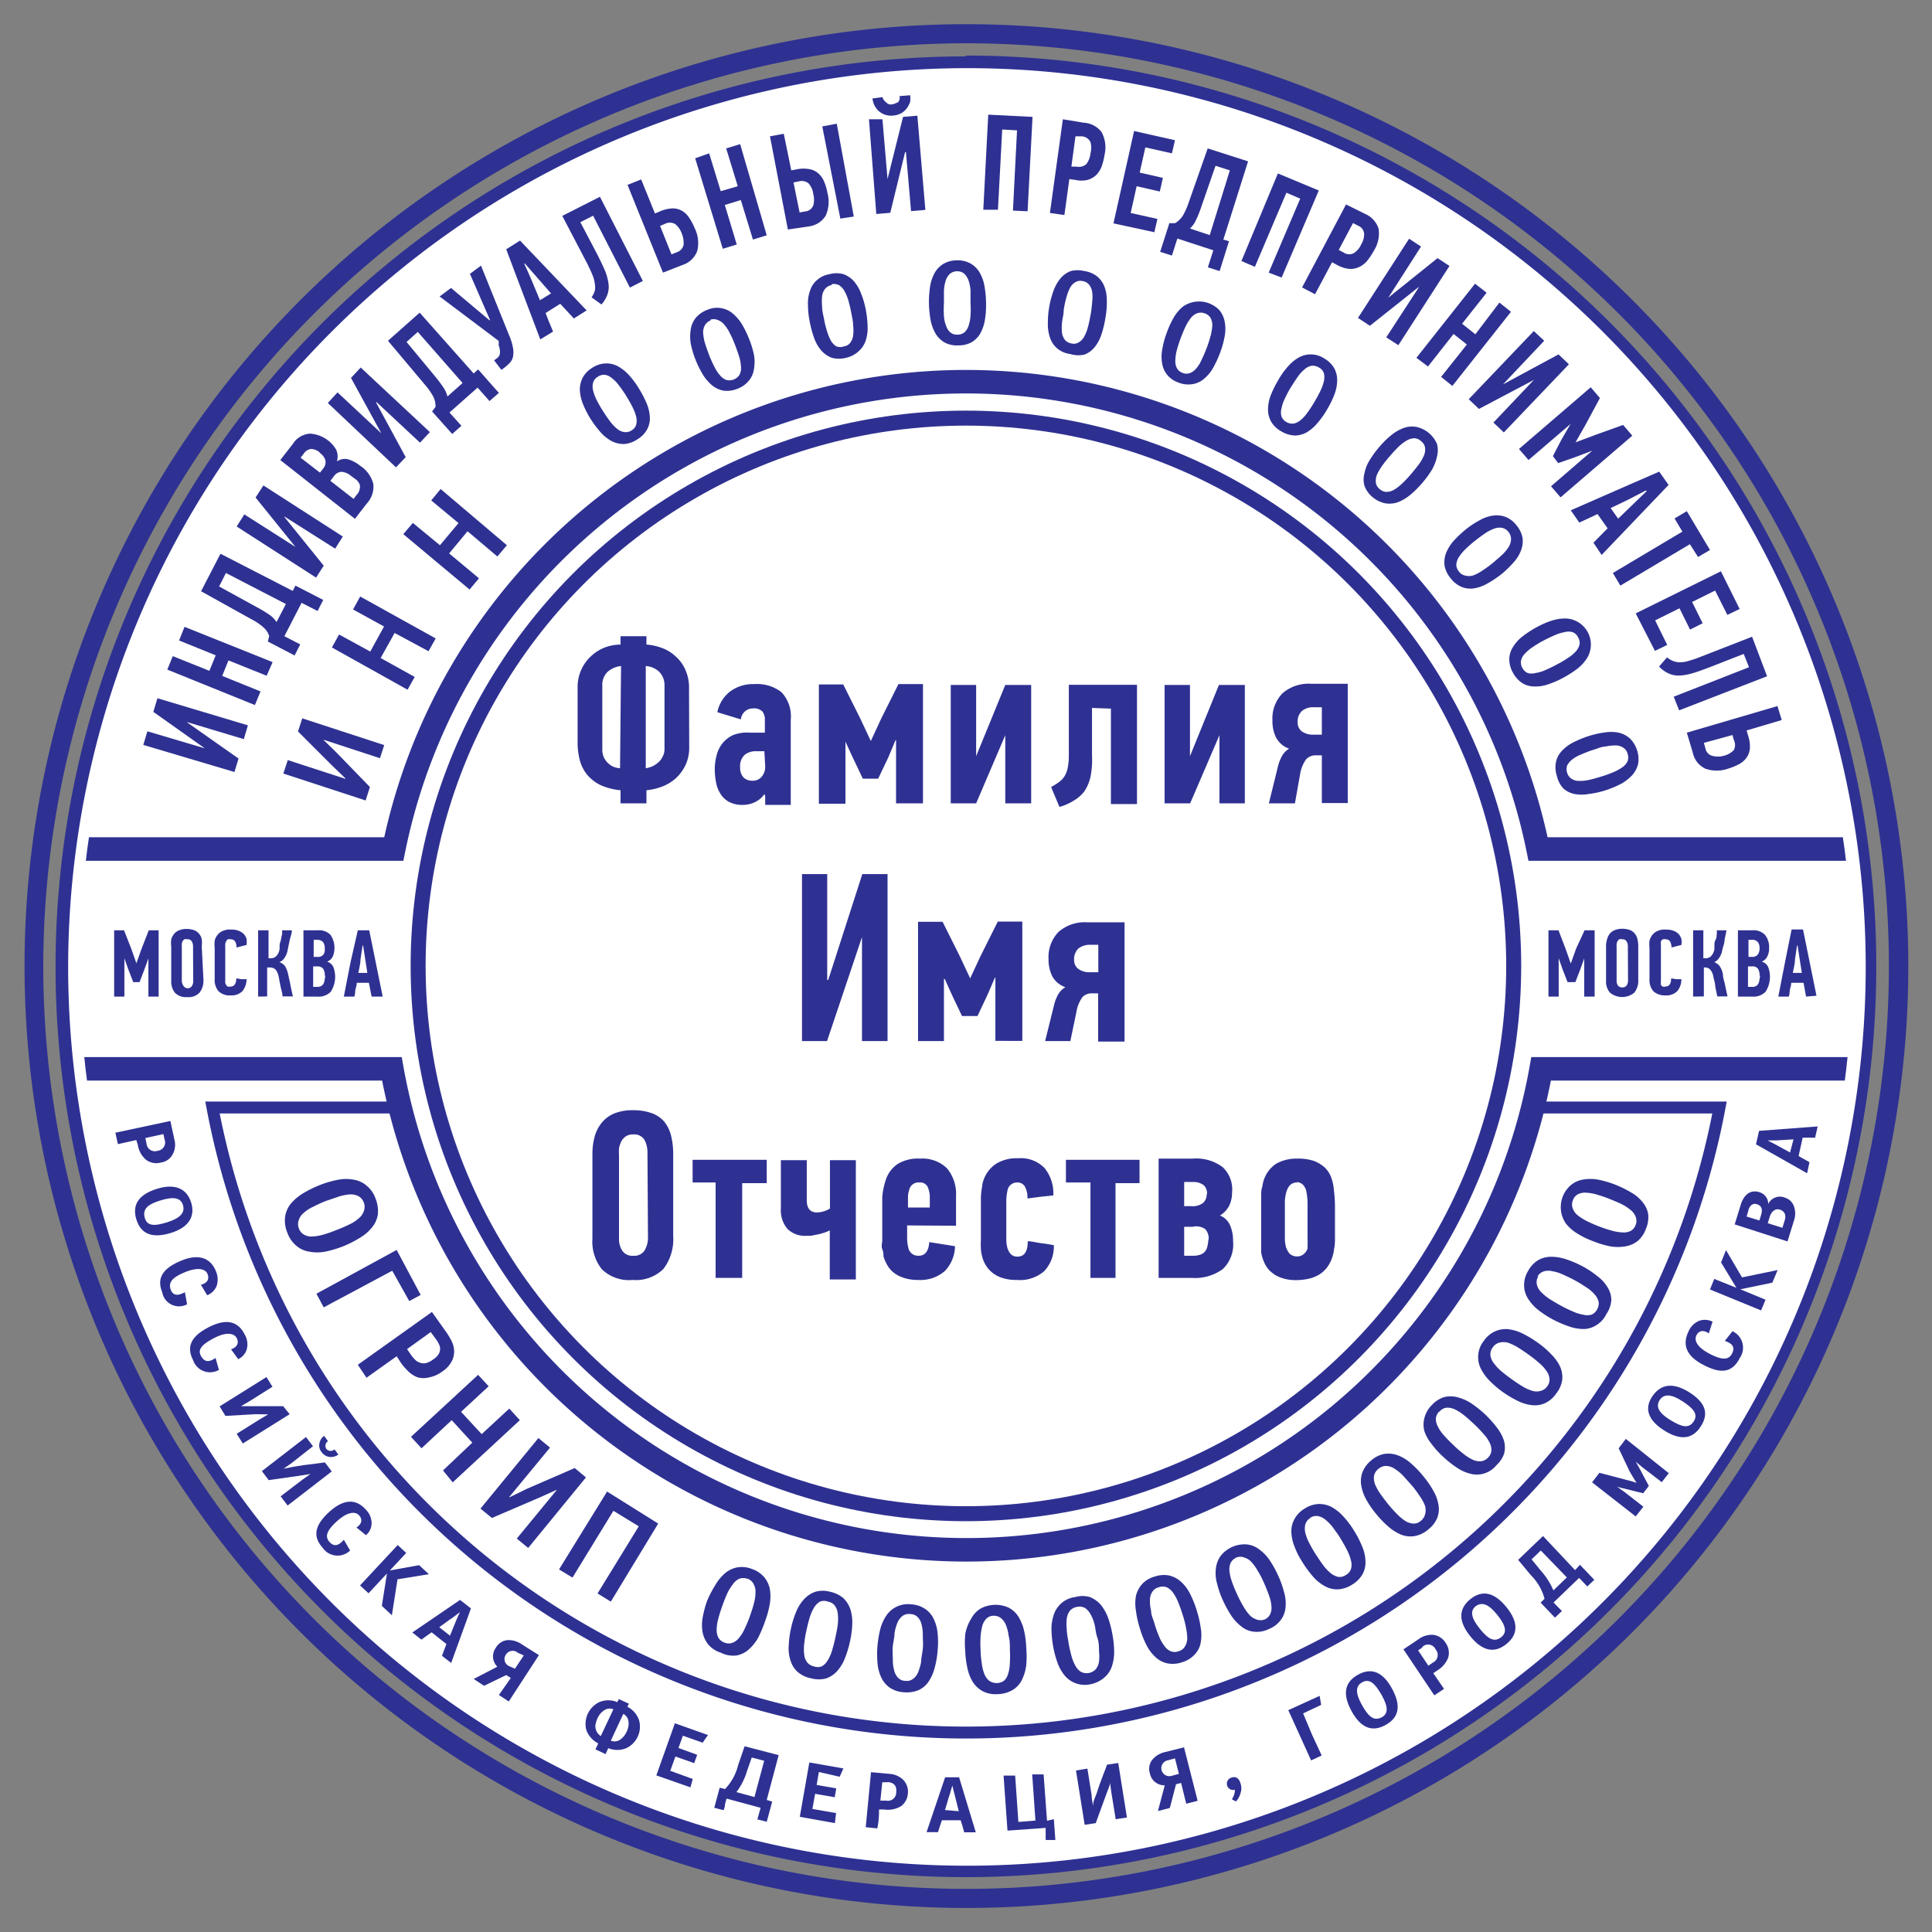 <svg xmlns="http://www.w3.org/2000/svg" xmlns:xlink="http://www.w3.org/1999/xlink" viewBox="0 0 113.39 113.39"><rect x="0" y="0" width="113.39" height="113.39" fill="#808080" stroke="none"/><defs><style>.cls-1,.cls-4,.cls-5{fill:none;}.cls-2,.cls-7,.cls-8{fill:#fff;}.cls-3{fill:#2e3192;}.cls-4,.cls-5,.cls-7{stroke:#2e3192;}.cls-4,.cls-5,.cls-7,.cls-8{stroke-miterlimit:10;}.cls-4{stroke-width:0.7px;}.cls-5{stroke-width:1.37px;}.cls-6{clip-path:url(#clip-path);}.cls-7{stroke-width:1.38px;}.cls-8{stroke:#2e3091;stroke-width:0.88px;}</style><clipPath id="clip-path"><circle class="cls-1" cx="56.69" cy="56.69" r="52.02"/></clipPath></defs><g id="_02" data-name="02"><path class="cls-2" d="M56.69,109.78a53.09,53.09,0,1,1,53.09-53.09A53.14,53.14,0,0,1,56.69,109.78Z"/><path class="cls-3" d="M56.69,4A52.75,52.75,0,1,1,4,56.69,52.8,52.8,0,0,1,56.69,4m0-.69a53.43,53.43,0,1,0,53.43,53.43A53.43,53.43,0,0,0,56.69,3.26Z"/><path class="cls-3" d="M56.69,2.54A54.16,54.16,0,1,1,2.54,56.69,54.22,54.22,0,0,1,56.69,2.54m0-1.12A55.28,55.28,0,1,0,112,56.69,55.28,55.28,0,0,0,56.69,1.42Z"/><path class="cls-4" d="M12.47,65a45,45,0,0,0,88.45,0Z"/><circle class="cls-5" cx="56.69" cy="56.69" r="32.17"/><path class="cls-3" d="M16.87,72.36a1.82,1.82,0,0,1-.14-.92,1.58,1.58,0,0,1,.31-.76,2.9,2.9,0,0,1,.71-.62,6.59,6.59,0,0,1,1-.5,5.82,5.82,0,0,1,1.1-.32,2.45,2.45,0,0,1,.93,0,1.54,1.54,0,0,1,.74.35,1.71,1.71,0,0,1,.52.75,2,2,0,0,1,.14.9,1.54,1.54,0,0,1-.31.75,2.46,2.46,0,0,1-.69.62,6.3,6.3,0,0,1-1,.52,6.65,6.65,0,0,1-1.09.33,2.51,2.51,0,0,1-.94,0,1.51,1.51,0,0,1-.75-.34A1.72,1.72,0,0,1,16.87,72.36Zm4.49-1.76a.7.7,0,0,0-.31-.39,1,1,0,0,0-.5-.11,2.84,2.84,0,0,0-.64.12l-.77.26a8.21,8.21,0,0,0-.77.35,2.18,2.18,0,0,0-.55.36.84.84,0,0,0-.28.41.66.66,0,0,0,0,.49.66.66,0,0,0,.3.37.85.85,0,0,0,.49.11,2.85,2.85,0,0,0,.65-.11,7.68,7.68,0,0,0,.79-.28,7.46,7.46,0,0,0,.74-.32,2.18,2.18,0,0,0,.55-.36.92.92,0,0,0,.29-.41A.7.7,0,0,0,21.36,70.6Z"/><path class="cls-3" d="M23.28,73.36,24.69,76l-.67.36-1-1.78L19,76.73l-.43-.8Z"/><path class="cls-3" d="M23.28,79.6l-1.77,1.26L21,80.1,25.35,77l.86,1.21a4.45,4.45,0,0,1,.27.45,1.45,1.45,0,0,1,.17.57,1.22,1.22,0,0,1-.12.63,1.62,1.62,0,0,1-.58.64,1.88,1.88,0,0,1-.77.34,1.32,1.32,0,0,1-.66,0,1.57,1.57,0,0,1-.53-.33,3.89,3.89,0,0,1-.43-.48Zm2-1.42-1.39,1,.24.35a2,2,0,0,0,.23.27.65.65,0,0,0,.27.17A.61.61,0,0,0,25,80a1.17,1.17,0,0,0,.43-.22,1,1,0,0,0,.31-.3.64.64,0,0,0,.09-.31.55.55,0,0,0-.07-.28,1.35,1.35,0,0,0-.15-.26Z"/><path class="cls-3" d="M27.72,84.67l-1.21-1.32L24.74,85l-.62-.67,3.94-3.64.62.67-1.62,1.5,1.21,1.31,1.62-1.5.62.68L26.57,87,26,86.3Z"/><path class="cls-3" d="M29.92,87.87l1-.49,2.81-1.22.66.55L31,90.85l-.67-.55,2.36-2.87,0,0-1,.45-2.82,1.21-.67-.55,3.4-4.14.68.56-2.4,2.91Z"/><path class="cls-3" d="M37.49,89.58,36,88.67,33.6,92.59l-.79-.48,2.82-4.57,3,1.88L35.85,94l-.78-.48Z"/><path class="cls-3" d="M42.31,97a1.62,1.62,0,0,1-.73-.47,1.67,1.67,0,0,1-.34-.71,2.43,2.43,0,0,1,0-.89,6.09,6.09,0,0,1,.27-1A6.45,6.45,0,0,1,42,93a2.57,2.57,0,0,1,.57-.68,1.56,1.56,0,0,1,.7-.33,1.6,1.6,0,0,1,.85.09,1.65,1.65,0,0,1,.72.47,1.58,1.58,0,0,1,.34.7,2.59,2.59,0,0,1,0,.88,5.44,5.44,0,0,1-.27,1,7.11,7.11,0,0,1-.42,1,2.6,2.6,0,0,1-.56.69,1.44,1.44,0,0,1-.7.34A1.61,1.61,0,0,1,42.31,97Zm1.55-4.34a.72.72,0,0,0-.48,0A.94.94,0,0,0,43,93a2.58,2.58,0,0,0-.33.55c-.1.22-.19.46-.28.71s-.18.53-.24.77a2.51,2.51,0,0,0-.09.63,1,1,0,0,0,.11.47.67.67,0,0,0,.37.28.61.61,0,0,0,.46,0,.86.86,0,0,0,.38-.29,2.27,2.27,0,0,0,.33-.54,6.82,6.82,0,0,0,.31-.75c.09-.26.17-.5.23-.74a2.51,2.51,0,0,0,.09-.63.88.88,0,0,0-.1-.47A.63.63,0,0,0,43.86,92.65Z"/><path class="cls-3" d="M47.6,98.5a1.67,1.67,0,0,1-.78-.37,1.44,1.44,0,0,1-.42-.66,2.24,2.24,0,0,1-.11-.88,5.79,5.79,0,0,1,.13-1,5.47,5.47,0,0,1,.31-1,2.35,2.35,0,0,1,.47-.74,1.58,1.58,0,0,1,.66-.43,1.61,1.61,0,0,1,.85,0,1.77,1.77,0,0,1,.78.37,1.63,1.63,0,0,1,.42.66,2.59,2.59,0,0,1,.11.87,5.58,5.58,0,0,1-.13,1,6.35,6.35,0,0,1-.3,1,2.49,2.49,0,0,1-.46.76,1.58,1.58,0,0,1-.65.43A1.73,1.73,0,0,1,47.6,98.5Zm1-4.5a.69.69,0,0,0-.48,0,1.1,1.1,0,0,0-.35.36,2.88,2.88,0,0,0-.25.58c-.07.23-.13.48-.19.75a6.47,6.47,0,0,0-.13.79,2.69,2.69,0,0,0,0,.63.92.92,0,0,0,.17.45.68.68,0,0,0,.4.24.64.64,0,0,0,.46,0,.92.92,0,0,0,.34-.34,2.24,2.24,0,0,0,.26-.58c.07-.23.14-.49.2-.78s.11-.52.14-.76a2.77,2.77,0,0,0,0-.64,1,1,0,0,0-.17-.46A.62.62,0,0,0,48.58,94Z"/><path class="cls-3" d="M53.05,99.32a1.67,1.67,0,0,1-.83-.27,1.54,1.54,0,0,1-.5-.6,2.47,2.47,0,0,1-.22-.86,6.13,6.13,0,0,1,0-1,6.33,6.33,0,0,1,.17-1,2.57,2.57,0,0,1,.37-.8,1.52,1.52,0,0,1,.6-.5,1.55,1.55,0,0,1,.85-.13,1.62,1.62,0,0,1,.81.27,1.43,1.43,0,0,1,.5.59,2.41,2.41,0,0,1,.23.85,5.16,5.16,0,0,1,0,1,5.38,5.38,0,0,1-.17,1,2.61,2.61,0,0,1-.35.81,1.44,1.44,0,0,1-.59.51A1.82,1.82,0,0,1,53.05,99.32Zm.38-4.59a.64.64,0,0,0-.46.11,1,1,0,0,0-.3.4,2.8,2.8,0,0,0-.17.61c0,.24-.07.49-.1.76s0,.56,0,.8a2.35,2.35,0,0,0,.08.63.89.89,0,0,0,.23.43.59.59,0,0,0,.42.18.61.61,0,0,0,.45-.11.91.91,0,0,0,.3-.38,3.21,3.21,0,0,0,.18-.61c0-.23.07-.5.1-.79s0-.54,0-.78a2.38,2.38,0,0,0-.07-.63.93.93,0,0,0-.22-.43A.62.62,0,0,0,53.43,94.73Z"/><path class="cls-3" d="M58.54,99.43a1.64,1.64,0,0,1-.86-.17,1.58,1.58,0,0,1-.57-.52,2.49,2.49,0,0,1-.33-.83,5.58,5.58,0,0,1-.13-1,5.84,5.84,0,0,1,0-1A2.59,2.59,0,0,1,57,95a1.56,1.56,0,0,1,.53-.58,1.86,1.86,0,0,1,1.66-.07,1.48,1.48,0,0,1,.58.53,2.74,2.74,0,0,1,.33.81,5.36,5.36,0,0,1,.13,1,6,6,0,0,1,0,1.05,2.84,2.84,0,0,1-.25.85,1.47,1.47,0,0,1-.52.58A1.81,1.81,0,0,1,58.54,99.43Zm-.2-4.6a.61.61,0,0,0-.45.17,1,1,0,0,0-.24.43,3.47,3.47,0,0,0-.1.63,6.68,6.68,0,0,0,0,.77,6,6,0,0,0,.07.79,2.45,2.45,0,0,0,.15.62,1,1,0,0,0,.28.4.76.76,0,0,0,.88,0,.88.88,0,0,0,.24-.41,2.31,2.31,0,0,0,.1-.63,7.14,7.14,0,0,0,0-.81c0-.27,0-.53-.07-.77a2.56,2.56,0,0,0-.15-.62,1,1,0,0,0-.27-.4A.63.63,0,0,0,58.34,94.83Z"/><path class="cls-3" d="M64,98.85a1.55,1.55,0,0,1-.87-.06,1.5,1.5,0,0,1-.64-.45,2.46,2.46,0,0,1-.43-.77,5.84,5.84,0,0,1-.26-1,6.45,6.45,0,0,1-.09-1,2.64,2.64,0,0,1,.16-.87,1.59,1.59,0,0,1,.45-.63,1.55,1.55,0,0,1,.79-.34,1.59,1.59,0,0,1,.85,0,1.69,1.69,0,0,1,.64.45,2.65,2.65,0,0,1,.43.76,5.84,5.84,0,0,1,.26,1,5.53,5.53,0,0,1,.1,1,2.66,2.66,0,0,1-.14.88,1.5,1.5,0,0,1-.44.64A1.77,1.77,0,0,1,64,98.85Zm-.78-4.54a.67.67,0,0,0-.43.23,1,1,0,0,0-.18.45,2.65,2.65,0,0,0,0,.64c0,.24.06.5.1.76s.11.55.17.78a2.42,2.42,0,0,0,.24.6.92.92,0,0,0,.32.35.74.74,0,0,0,.87-.15.94.94,0,0,0,.19-.44,2.55,2.55,0,0,0,0-.63c0-.25,0-.51-.1-.8s-.1-.53-.16-.76a2.5,2.5,0,0,0-.23-.59,1.07,1.07,0,0,0-.32-.37A.67.67,0,0,0,63.21,94.31Z"/><path class="cls-3" d="M69.37,97.56a1.66,1.66,0,0,1-.87.06,1.46,1.46,0,0,1-.69-.37,2.49,2.49,0,0,1-.53-.71,5.89,5.89,0,0,1-.39-1,5.75,5.75,0,0,1-.22-1,2.53,2.53,0,0,1,0-.88,1.63,1.63,0,0,1,.36-.69,1.56,1.56,0,0,1,.74-.44,1.62,1.62,0,0,1,.86-.06,1.55,1.55,0,0,1,.68.36,2.39,2.39,0,0,1,.53.7,5.77,5.77,0,0,1,.4,1,6,6,0,0,1,.23,1,2.56,2.56,0,0,1,0,.88,1.34,1.34,0,0,1-.35.69A1.62,1.62,0,0,1,69.37,97.56ZM68,93.16a.62.62,0,0,0-.38.28.9.9,0,0,0-.13.48,2.47,2.47,0,0,0,.07.63c0,.24.12.48.2.74a6.09,6.09,0,0,0,.27.76,2.2,2.2,0,0,0,.31.55.82.82,0,0,0,.37.31.6.6,0,0,0,.46,0,.59.59,0,0,0,.37-.27.93.93,0,0,0,.14-.46,3.1,3.1,0,0,0-.07-.63,5.61,5.61,0,0,0-.2-.78c-.08-.26-.17-.51-.26-.73a2.65,2.65,0,0,0-.3-.56,1,1,0,0,0-.37-.32A.66.66,0,0,0,68,93.16Z"/><path class="cls-3" d="M74.49,95.6a1.62,1.62,0,0,1-.85.17,1.39,1.39,0,0,1-.73-.27,2.71,2.71,0,0,1-.62-.64,6.13,6.13,0,0,1-.51-.92,5.27,5.27,0,0,1-.35-1,2.24,2.24,0,0,1-.07-.88,1.58,1.58,0,0,1,.27-.73,1.79,1.79,0,0,1,1.51-.69,1.39,1.39,0,0,1,.73.27,2.6,2.6,0,0,1,.62.62,6,6,0,0,1,.51.91,5.42,5.42,0,0,1,.36,1,2.28,2.28,0,0,1,.09.88,1.43,1.43,0,0,1-.26.73A1.58,1.58,0,0,1,74.49,95.6Zm-1.92-4.19a.71.71,0,0,0-.35.33,1,1,0,0,0-.06.49,2.77,2.77,0,0,0,.15.62c.08.23.18.47.29.71a6.59,6.59,0,0,0,.37.71,2.79,2.79,0,0,0,.37.52,1,1,0,0,0,.41.26.71.71,0,0,0,.47,0,.64.64,0,0,0,.33-.32.88.88,0,0,0,.07-.47,2.27,2.27,0,0,0-.14-.62q-.12-.34-.3-.75t-.36-.69a2.79,2.79,0,0,0-.37-.52.89.89,0,0,0-.4-.26A.63.63,0,0,0,72.57,91.41Z"/><path class="cls-3" d="M79.36,93a1.71,1.71,0,0,1-.83.28,1.47,1.47,0,0,1-.76-.18,2.46,2.46,0,0,1-.69-.55,6.47,6.47,0,0,1-.63-.85,4.71,4.71,0,0,1-.47-.92,2.58,2.58,0,0,1-.19-.86,1.5,1.5,0,0,1,.18-.76,1.61,1.61,0,0,1,.6-.62,1.69,1.69,0,0,1,.81-.27,1.57,1.57,0,0,1,.76.17,2.65,2.65,0,0,1,.69.55,5.15,5.15,0,0,1,.63.83,5.9,5.9,0,0,1,.48.93,2.38,2.38,0,0,1,.2.86,1.49,1.49,0,0,1-.16.76A1.69,1.69,0,0,1,79.36,93Zm-2.45-3.91a.65.65,0,0,0-.3.38,1,1,0,0,0,0,.49,2.69,2.69,0,0,0,.23.6c.11.21.23.43.38.66s.31.47.45.66a2.8,2.8,0,0,0,.44.46,1.11,1.11,0,0,0,.44.21.64.64,0,0,0,.45-.12.61.61,0,0,0,.29-.35.86.86,0,0,0,0-.48,2.62,2.62,0,0,0-.22-.6c-.11-.22-.24-.45-.39-.7s-.3-.44-.44-.64a2.79,2.79,0,0,0-.44-.46,1,1,0,0,0-.44-.22A.68.68,0,0,0,76.91,89.07Z"/><path class="cls-3" d="M83.82,89.77a1.66,1.66,0,0,1-.78.38,1.49,1.49,0,0,1-.78-.07,2.62,2.62,0,0,1-.76-.47,5.8,5.8,0,0,1-.73-.75,5.5,5.5,0,0,1-.59-.86,2.58,2.58,0,0,1-.29-.83,1.48,1.48,0,0,1,.08-.78,1.67,1.67,0,0,1,.51-.68,1.63,1.63,0,0,1,.77-.38,1.61,1.61,0,0,1,.78.08,2.49,2.49,0,0,1,.75.45,5.8,5.8,0,0,1,.73.75,5.59,5.59,0,0,1,.6.86,2.45,2.45,0,0,1,.31.82,1.46,1.46,0,0,1-.06.78A1.72,1.72,0,0,1,83.82,89.77ZM80.9,86.21a.69.69,0,0,0-.26.41,1.08,1.08,0,0,0,.06.49,2.92,2.92,0,0,0,.31.56c.14.2.29.4.46.61s.37.43.54.6a2.78,2.78,0,0,0,.49.4,1,1,0,0,0,.46.14.62.62,0,0,0,.44-.17.69.69,0,0,0,.24-.38.9.9,0,0,0,0-.48,2.38,2.38,0,0,0-.3-.56,6,6,0,0,0-.48-.65l-.52-.58a2.78,2.78,0,0,0-.49-.4.94.94,0,0,0-.46-.16A.66.66,0,0,0,80.9,86.21Z"/><path class="cls-3" d="M87.82,86a1.48,1.48,0,0,1-1.5.5,2.4,2.4,0,0,1-.81-.36,6,6,0,0,1-.83-.66,5.38,5.38,0,0,1-.69-.77A2.42,2.42,0,0,1,83.6,84a1.49,1.49,0,0,1,0-.78,1.61,1.61,0,0,1,.43-.75,1.66,1.66,0,0,1,.72-.47,1.54,1.54,0,0,1,.77,0,2.69,2.69,0,0,1,.81.35,6.46,6.46,0,0,1,.82.65,6.15,6.15,0,0,1,.7.78,2.49,2.49,0,0,1,.42.78,1.48,1.48,0,0,1,0,.78A1.7,1.7,0,0,1,87.82,86Zm-3.35-3.16a.68.68,0,0,0-.2.43,1,1,0,0,0,.13.48,2.29,2.29,0,0,0,.37.52c.16.18.34.36.54.55a6.51,6.51,0,0,0,.6.52,2.79,2.79,0,0,0,.54.34,1,1,0,0,0,.48.08.65.65,0,0,0,.41-.22.62.62,0,0,0,.19-.41.92.92,0,0,0-.11-.47,2,2,0,0,0-.37-.52,6,6,0,0,0-.56-.58c-.2-.19-.39-.36-.58-.51a2.79,2.79,0,0,0-.54-.34,1,1,0,0,0-.48-.09A.62.62,0,0,0,84.47,82.87Z"/><path class="cls-3" d="M91.34,81.78a1.61,1.61,0,0,1-.66.57,1.41,1.41,0,0,1-.76.12,2.48,2.48,0,0,1-.86-.26,6.3,6.3,0,0,1-.9-.54,5.94,5.94,0,0,1-.78-.68,2.72,2.72,0,0,1-.5-.73,1.53,1.53,0,0,1,.21-1.57,1.59,1.59,0,0,1,.65-.55,1.55,1.55,0,0,1,.77-.13,2.58,2.58,0,0,1,.84.25,6.3,6.3,0,0,1,.9.54,5.38,5.38,0,0,1,.79.68,2.62,2.62,0,0,1,.52.72,1.57,1.57,0,0,1,.13.77A1.67,1.67,0,0,1,91.34,81.78Zm-3.73-2.7a.67.67,0,0,0-.14.45,1,1,0,0,0,.19.46,3,3,0,0,0,.43.47c.19.16.39.31.61.47s.46.32.66.44a2.37,2.37,0,0,0,.58.26.84.84,0,0,0,.49,0,.65.65,0,0,0,.38-.27.63.63,0,0,0,.13-.44.93.93,0,0,0-.17-.45,2.26,2.26,0,0,0-.43-.47,7.31,7.31,0,0,0-.63-.5c-.22-.16-.44-.3-.64-.43a3.26,3.26,0,0,0-.58-.27,1,1,0,0,0-.49,0A.67.67,0,0,0,87.61,79.08Z"/><path class="cls-3" d="M94.28,77.12a1.55,1.55,0,0,1-.58.65A1.46,1.46,0,0,1,93,78a2.56,2.56,0,0,1-.88-.14,6.62,6.62,0,0,1-1-.43,6,6,0,0,1-.87-.57,2.7,2.7,0,0,1-.58-.66,1.48,1.48,0,0,1-.22-.75,1.57,1.57,0,0,1,.22-.83,1.71,1.71,0,0,1,.57-.64,1.52,1.52,0,0,1,.75-.22,2.79,2.79,0,0,1,.87.13,5.89,5.89,0,0,1,1,.42,5.37,5.37,0,0,1,.88.58,2.28,2.28,0,0,1,.6.65,1.43,1.43,0,0,1,.23.74A1.62,1.62,0,0,1,94.28,77.12Zm-4-2.2a.62.62,0,0,0-.08.47.89.89,0,0,0,.24.43,3,3,0,0,0,.49.41q.3.19.66.39a7.76,7.76,0,0,0,.72.35,2.35,2.35,0,0,0,.61.19.94.94,0,0,0,.48,0,.65.65,0,0,0,.34-.32.66.66,0,0,0,.08-.45,1,1,0,0,0-.23-.42,2.23,2.23,0,0,0-.48-.41c-.21-.14-.43-.28-.69-.42s-.48-.24-.7-.34a2.41,2.41,0,0,0-.6-.19,1,1,0,0,0-.49,0A.63.63,0,0,0,90.24,74.92Z"/><path class="cls-3" d="M96.6,72.12a1.67,1.67,0,0,1-.49.72,1.63,1.63,0,0,1-.71.31,2.7,2.7,0,0,1-.89,0,5.44,5.44,0,0,1-1-.3,5,5,0,0,1-.93-.45,2.57,2.57,0,0,1-.67-.58,1.7,1.7,0,0,1,.29-2.27,1.49,1.49,0,0,1,.71-.32,2.57,2.57,0,0,1,.87,0,6.24,6.24,0,0,1,1,.29,6.33,6.33,0,0,1,.94.46,2.27,2.27,0,0,1,.68.57,1.46,1.46,0,0,1,.33.7A1.69,1.69,0,0,1,96.6,72.12Zm-4.29-1.66a.6.6,0,0,0,0,.47.91.91,0,0,0,.29.4,3.36,3.36,0,0,0,.54.34c.22.11.45.21.71.31a7.45,7.45,0,0,0,.76.25,2.56,2.56,0,0,0,.62.1.9.9,0,0,0,.48-.09.63.63,0,0,0,.29-.36.62.62,0,0,0,0-.46.92.92,0,0,0-.28-.39,2.86,2.86,0,0,0-.53-.35c-.22-.11-.47-.21-.74-.32s-.5-.18-.73-.25a2.7,2.7,0,0,0-.63-.11.94.94,0,0,0-.48.09A.63.63,0,0,0,92.31,70.46Z"/><path class="cls-3" d="M11,42.41l3,2.11-.24.79L8.41,43.72l.24-.8,3.37,1v0L9,41.78l.24-.8,5.31,1.59-.24.81-3.33-1Z"/><path class="cls-3" d="M15.65,39.66l-2.24-.9-.37.91,2.25.91-.33.8L9.82,39.3l.32-.79,2.15.86.37-.91-2.15-.87.32-.8L16,38.86Z"/><path class="cls-3" d="M16.69,37.34l.93.48-.33.65-1.57-.82.08-.32a1.17,1.17,0,0,0-.35-.52,3.5,3.5,0,0,0-.7-.47L11.8,34.7l1.14-2.2,4.24,2.18.16-.31,1.63.84-.33.65-.94-.48ZM15.1,35.65a7.74,7.74,0,0,1,.71.43,1.54,1.54,0,0,1,.42.43l.55-1.06-3.52-1.82-.4.79Z"/><path class="cls-3" d="M16.69,30.34,19,33.2l-.45.7-4.66-3,.45-.71,3,1.91,0,0L15,29.2l.46-.71,4.66,3-.45.71L16.7,30.32Z"/><path class="cls-3" d="M19.78,27.08a.79.79,0,0,1,.66-.12,2,2,0,0,1,.69.37,1.81,1.81,0,0,1,.78,1.07,1.46,1.46,0,0,1-.38,1.15l-.7.9L16.45,27l.74-.95a1.29,1.29,0,0,1,1-.6,1.92,1.92,0,0,1,1.54.94,1,1,0,0,1,.06.63Zm-1-.51a.81.81,0,0,0-.53-.22.63.63,0,0,0-.44.3l-.17.21,1.14.88.17-.22a.59.59,0,0,0,.15-.5A.81.81,0,0,0,18.75,26.57Zm1.82,1.36a1,1,0,0,0-.55-.24.59.59,0,0,0-.46.27l-.2.26,1.36,1.06.21-.27a.59.59,0,0,0,.15-.31.5.5,0,0,0,0-.27.87.87,0,0,0-.18-.26Z"/><path class="cls-3" d="M22.06,23.6l1.75,3.23-.57.6-4-3.78.57-.62,2.57,2.4,0,0-1.78-3.25.57-.61,4.06,3.79-.58.62-2.54-2.37Z"/><path class="cls-3" d="M26.38,24.21l.7.78-.54.48-1.18-1.32.2-.27a1.23,1.23,0,0,0-.14-.62,4,4,0,0,0-.48-.68L22.77,20l1.86-1.65,3.17,3.57.26-.24,1.22,1.38-.55.48-.7-.79Zm-.87-2.15a8.24,8.24,0,0,1,.5.66,1.66,1.66,0,0,1,.25.55l.89-.79-2.63-3-.66.59Z"/><path class="cls-3" d="M28.76,18.78l-1.18-2.71.65-.48,1.66,4.11a3.19,3.19,0,0,1,.22.73,1.39,1.39,0,0,1,0,.5.73.73,0,0,1-.16.33,2.23,2.23,0,0,1-.27.26l-.25.19L29,21.15l.16-.12a.4.4,0,0,0,.18-.3,1,1,0,0,0-.07-.45.17.17,0,0,0,0-.05l0-.08,0-.08,0-.06L25.8,17.4l.67-.5,2.26,1.9Z"/><path class="cls-3" d="M33.68,18.69l-.8-.86-.86.54.21.54c.08.19.15.37.23.55l-.75.46-1-2.64c-.33-.88-.67-1.76-1-2.65l.81-.51,3.91,4.1Zm-2.91-3.21c.16.35.32.7.47,1.06s.3.71.45,1.08l.65-.4L30.8,15.46Z"/><path class="cls-3" d="M35.21,11.55l2.52,4.94-.76.39-2.16-4.22-.75.38,1,1.9c.2.4.36.74.47,1a3.24,3.24,0,0,1,.19.76,1.33,1.33,0,0,1-.08.61,1.79,1.79,0,0,1-.34.56l-.58-.42a1.4,1.4,0,0,0,.19-.39,1.06,1.06,0,0,0,0-.4,1.76,1.76,0,0,0-.13-.5c-.07-.19-.18-.41-.31-.68L33,12.67Z"/><path class="cls-3" d="M38.91,16l-2.08-5.15.8-.32.81,2,.33-.14a2.09,2.09,0,0,1,.71-.16,1.09,1.09,0,0,1,.54.14,1.22,1.22,0,0,1,.42.4,3.25,3.25,0,0,1,.33.62,1.94,1.94,0,0,1,.15,1.34,1.35,1.35,0,0,1-.86.82Zm.5-1.07.3-.12a.6.6,0,0,0,.41-.44,1.41,1.41,0,0,0-.11-.67,1.17,1.17,0,0,0-.4-.56.64.64,0,0,0-.59,0l-.28.12Z"/><path class="cls-3" d="M44.19,14.06l-.71-2.32-.94.29.7,2.32-.82.25L40.8,9.29,41.62,9l.68,2.22,1-.29-.68-2.22.82-.25L45,13.81Z"/><path class="cls-3" d="M46.24,13.47,45.19,8,46,7.85,46.44,10l.36-.07a2,2,0,0,1,.72,0,1.06,1.06,0,0,1,.5.24,1.3,1.3,0,0,1,.34.47,2.94,2.94,0,0,1,.2.67,2,2,0,0,1-.1,1.35,1.37,1.37,0,0,1-1,.63Zm.69-1,.32-.06a.56.56,0,0,0,.48-.35,1.28,1.28,0,0,0,0-.68,1.12,1.12,0,0,0-.28-.62.63.63,0,0,0-.58-.11l-.3.06Zm2.39.36L48.26,7.42l.85-.16,1,5.45Z"/><path class="cls-3" d="M53.12,8.93l-.87,3.56-.82.07L51,7,51.79,7l.3,3.51h0L53,6.86l.84-.07.47,5.53-.84.07-.3-3.46ZM51.8,5.7a.41.41,0,0,0,.07.17A.61.61,0,0,0,52,6a.66.66,0,0,0,.17.12.45.45,0,0,0,.2,0,.48.48,0,0,0,.21-.07A.67.67,0,0,0,52.71,6a.61.61,0,0,0,.09-.18,1.1,1.1,0,0,0,0-.18l.62-.05a1.8,1.8,0,0,1,0,.37,1.41,1.41,0,0,1-.18.37,1.14,1.14,0,0,1-.32.3,1.13,1.13,0,0,1-.48.15,1.11,1.11,0,0,1-.53-.06,1.12,1.12,0,0,1-.38-.24,1.27,1.27,0,0,1-.23-.34,2,2,0,0,1-.1-.36Z"/><path class="cls-3" d="M59.45,12.36l.24-4.71-.87-.05-.25,4.71-.86,0L58,6.73l2.6.13-.29,5.54Z"/><path class="cls-3" d="M63.59,7.2a1.42,1.42,0,0,1,1.06.55,1.89,1.89,0,0,1,.18,1.32,3.87,3.87,0,0,1-.17.69,1.44,1.44,0,0,1-.32.51,1.28,1.28,0,0,1-.51.29,1.67,1.67,0,0,1-.72,0l-.35-.05-.29,2.11-.85-.12L62.38,7ZM63.12,8l-.24,1.78.3,0a.67.67,0,0,0,.58-.15A1.27,1.27,0,0,0,64,9a1.25,1.25,0,0,0,0-.66A.61.61,0,0,0,63.44,8Z"/><path class="cls-3" d="M65.35,13.11l1.21-5.42,2.4.54L68.78,9l-1.56-.35-.33,1.48,1.36.31-.18.8-1.36-.31-.35,1.57,1.57.35-.18.78Z"/><path class="cls-3" d="M69.1,14l-.32,1-.69-.22.54-1.68.33,0a1.38,1.38,0,0,0,.46-.44,4,4,0,0,0,.34-.76l1.12-3.19,2.37.76L71.8,14.06l.33.1-.55,1.75-.69-.22.32-1Zm1.4-1.85a6.11,6.11,0,0,1-.31.77,1.47,1.47,0,0,1-.35.49L71,13.8,72.18,10l-.84-.27Z"/><path class="cls-3" d="M74.46,16l1.85-4.34-.81-.35-1.85,4.35-.79-.34L75,10.18l2.4,1-2.18,5.11Z"/><path class="cls-3" d="M80.11,12.55a1.42,1.42,0,0,1,.8.87,1.89,1.89,0,0,1-.28,1.3,4.17,4.17,0,0,1-.4.6,1.38,1.38,0,0,1-.48.36,1.19,1.19,0,0,1-.57.1,1.82,1.82,0,0,1-.69-.22l-.31-.17-1,1.88-.76-.4L79,12Zm-.7.54-.84,1.58.27.14a.59.59,0,0,0,.59.06,1.12,1.12,0,0,0,.46-.53,1.12,1.12,0,0,0,.17-.64.56.56,0,0,0-.37-.46Z"/><path class="cls-3" d="M83.27,16.84,80.4,19.12l-.7-.46,3-4.65.7.46-1.92,3,0,0,2.89-2.32.7.46-3,4.65-.71-.46,1.9-2.92Z"/><path class="cls-3" d="M84.58,22.12l1.51-1.9-.78-.62-1.5,1.91L83.13,21l3.44-4.35.68.53L85.81,19l.78.62L88,17.76l.68.54-3.44,4.35Z"/><path class="cls-3" d="M90,22.31,86.8,24l-.6-.57,3.82-4,.61.57-2.42,2.56,0,0,3.26-1.76.61.58-3.82,4-.61-.58,2.39-2.52Z"/><path class="cls-3" d="M91.14,26.77l.52-1,.52-.89,0,0L89.71,27l-.56-.65,4.21-3.62.54.63-.8,1.49-.63,1.11,0,0,1.23-.46,1.56-.56.54.63-4.21,3.62-.56-.65,2.42-2.09,0,0-1,.38-1,.35Z"/><path class="cls-3" d="M93.52,31.85l.83-.84-.59-.84-.53.25-.54.25-.5-.72,2.6-1.14,2.59-1.13.55.78L94,32.57Zm3.07-3.06-1,.52-1.06.51.44.62,1.68-1.62Z"/><path class="cls-3" d="M99.18,31.94,95.1,34.37l-.44-.74,4.08-2.43-.46-.77L99,30l1.36,2.28-.7.41Z"/><path class="cls-3" d="M96,36l5-2.47,1.1,2.21-.72.35-.72-1.43-1.35.67.62,1.25-.74.37-.62-1.25-1.43.71.71,1.44-.72.35Z"/><path class="cls-3" d="M103.71,39.69l-5.16,2-.32-.8,4.42-1.73-.31-.78-2,.78c-.42.16-.77.29-1.07.37a3,3,0,0,1-.77.12,1.4,1.4,0,0,1-.6-.14,1.8,1.8,0,0,1-.53-.39l.47-.54a1.33,1.33,0,0,0,.37.22,1.07,1.07,0,0,0,.41.07,1.77,1.77,0,0,0,.51-.09,6.55,6.55,0,0,0,.7-.24l3-1.17Z"/><path class="cls-3" d="M99,43l5.32-1.56.25.82-2.06.61.1.35a1.89,1.89,0,0,1,.09.71,1.06,1.06,0,0,1-.19.53,1.23,1.23,0,0,1-.43.38,3.26,3.26,0,0,1-.65.27,2,2,0,0,1-1.35,0,1.34,1.34,0,0,1-.73-.94Zm1,.6.09.31a.55.55,0,0,0,.4.45,1.31,1.31,0,0,0,.67,0,1.2,1.2,0,0,0,.6-.34.65.65,0,0,0,0-.59l-.08-.29Z"/><path class="cls-3" d="M20.28,45.69l-.79-.76-2-2,.25-.77,4.81,1.57-.25.77-3.33-1.09v0l.74.72,2,2.06-.25.79L16.63,45.4l.26-.79,3.38,1.1Z"/><path class="cls-3" d="M23.16,37.15l-.82,1.47,2,1.11-.42.75L19.48,38l.42-.76,1.83,1,.81-1.47-1.82-1,.42-.76,4.43,2.46-.42.75Z"/><path class="cls-3" d="M27.44,31.18l-1.08,1.3,1.75,1.46-.55.66-3.89-3.25.56-.66L25.82,32l1.09-1.3-1.6-1.33.55-.67L29.75,32l-.56.66Z"/><path class="cls-3" d="M37.4,25.79a1.59,1.59,0,0,1-.78.27,1.53,1.53,0,0,1-.72-.17,2.36,2.36,0,0,1-.65-.52,6.42,6.42,0,0,1-.6-.8,5.93,5.93,0,0,1-.44-.87,2.59,2.59,0,0,1-.18-.82,1.59,1.59,0,0,1,.17-.72,1.57,1.57,0,0,1,.57-.58,1.49,1.49,0,0,1,.77-.25,1.39,1.39,0,0,1,.71.16,2.51,2.51,0,0,1,.65.51,4.92,4.92,0,0,1,.59.79,6.23,6.23,0,0,1,.46.88,2.37,2.37,0,0,1,.19.81,1.36,1.36,0,0,1-.16.72A1.55,1.55,0,0,1,37.4,25.79Zm-2.31-3.68a.59.59,0,0,0-.28.35.89.89,0,0,0,0,.46,2.61,2.61,0,0,0,.21.56q.16.32.36.63c.15.24.29.44.43.63a2.86,2.86,0,0,0,.41.43.88.88,0,0,0,.42.19.64.64,0,0,0,.43-.1.59.59,0,0,0,.27-.34,1,1,0,0,0,0-.45,2.61,2.61,0,0,0-.21-.56c-.1-.21-.23-.43-.37-.66s-.28-.43-.42-.61a1.89,1.89,0,0,0-.41-.43.85.85,0,0,0-.41-.21A.62.62,0,0,0,35.09,22.11Z"/><path class="cls-3" d="M43.3,22.81a1.64,1.64,0,0,1-.82.12,1.5,1.5,0,0,1-.67-.3,2.65,2.65,0,0,1-.55-.63,6.15,6.15,0,0,1-.44-.89,5.48,5.48,0,0,1-.28-.94,2.66,2.66,0,0,1,0-.84,1.45,1.45,0,0,1,.29-.67,1.61,1.61,0,0,1,.67-.47,1.43,1.43,0,0,1,1.47.18,2.59,2.59,0,0,1,.55.62,5.68,5.68,0,0,1,.44.89,5.56,5.56,0,0,1,.29.94,2.42,2.42,0,0,1,0,.84,1.35,1.35,0,0,1-.29.67A1.54,1.54,0,0,1,43.3,22.81Zm-1.6-4a.64.64,0,0,0-.34.3.85.85,0,0,0-.09.46,3,3,0,0,0,.11.59c.07.22.15.44.24.68s.21.49.31.69a2.17,2.17,0,0,0,.33.5.84.84,0,0,0,.37.27.71.71,0,0,0,.77-.3.83.83,0,0,0,.09-.45,2.35,2.35,0,0,0-.1-.59c-.07-.22-.15-.46-.25-.72s-.19-.46-.3-.67a2.15,2.15,0,0,0-.32-.5.87.87,0,0,0-.37-.28A.64.64,0,0,0,41.7,18.76Z"/><path class="cls-3" d="M49.65,21a1.63,1.63,0,0,1-.83,0,1.56,1.56,0,0,1-.61-.42,2.28,2.28,0,0,1-.42-.72,6.24,6.24,0,0,1-.27-1,4.94,4.94,0,0,1-.1-1,2.11,2.11,0,0,1,.13-.82,1.3,1.3,0,0,1,.41-.61,1.46,1.46,0,0,1,.73-.34,1.55,1.55,0,0,1,.81,0,1.5,1.5,0,0,1,.61.41,2.34,2.34,0,0,1,.42.71,5,5,0,0,1,.28.95,6,6,0,0,1,.11,1,2.39,2.39,0,0,1-.11.83,1.47,1.47,0,0,1-.41.62A1.58,1.58,0,0,1,49.65,21Zm-.84-4.27a.64.64,0,0,0-.39.23.83.83,0,0,0-.17.43,3,3,0,0,0,0,.6c0,.23.06.47.11.72a5.57,5.57,0,0,0,.18.73,2.7,2.7,0,0,0,.23.56.92.92,0,0,0,.32.33.64.64,0,0,0,.44,0,.57.57,0,0,0,.37-.21.89.89,0,0,0,.17-.42,2.35,2.35,0,0,0,0-.6c0-.23-.06-.48-.11-.75s-.11-.5-.17-.72a2.6,2.6,0,0,0-.23-.55,1,1,0,0,0-.31-.34A.68.68,0,0,0,48.81,16.68Z"/><path class="cls-3" d="M56.24,20.27a1.51,1.51,0,0,1-.8-.17,1.47,1.47,0,0,1-.53-.52,2.48,2.48,0,0,1-.29-.78,6.14,6.14,0,0,1-.1-1,6,6,0,0,1,.07-1,2.38,2.38,0,0,1,.27-.79,1.47,1.47,0,0,1,.52-.53,1.55,1.55,0,0,1,.78-.2,1.51,1.51,0,0,1,.79.18,1.44,1.44,0,0,1,.53.51,2.33,2.33,0,0,1,.29.77,5.9,5.9,0,0,1,.1,1,5.16,5.16,0,0,1-.06,1,2.43,2.43,0,0,1-.26.8,1.41,1.41,0,0,1-.5.53A1.54,1.54,0,0,1,56.24,20.27Zm-.07-4.35a.66.66,0,0,0-.43.16,1,1,0,0,0-.24.4,2.33,2.33,0,0,0-.1.59c0,.22,0,.47,0,.72a5.81,5.81,0,0,0,0,.76,1.91,1.91,0,0,0,.13.58.82.82,0,0,0,.25.38.59.59,0,0,0,.42.13.62.62,0,0,0,.41-.14.93.93,0,0,0,.24-.39,2.3,2.3,0,0,0,.11-.58,6.2,6.2,0,0,0,0-.76c0-.26,0-.51,0-.73a2.27,2.27,0,0,0-.12-.59,1.09,1.09,0,0,0-.25-.39A.65.65,0,0,0,56.17,15.92Z"/><path class="cls-3" d="M62.82,20.78a1.51,1.51,0,0,1-.76-.32,1.42,1.42,0,0,1-.42-.6A2.37,2.37,0,0,1,61.5,19a5.49,5.49,0,0,1,.33-1.93,2.44,2.44,0,0,1,.41-.73,1.48,1.48,0,0,1,.6-.43,1.65,1.65,0,0,1,.81,0,1.56,1.56,0,0,1,.75.32,1.46,1.46,0,0,1,.42.59,2.31,2.31,0,0,1,.14.82,4.85,4.85,0,0,1-.08,1,6.12,6.12,0,0,1-.24,1,2.28,2.28,0,0,1-.4.74,1.39,1.39,0,0,1-.59.43A1.61,1.61,0,0,1,62.82,20.78Zm.73-4.28a.56.56,0,0,0-.45.07.86.86,0,0,0-.31.34,3.11,3.11,0,0,0-.21.57,6.3,6.3,0,0,0-.15.71c0,.27-.08.52-.1.75a2.87,2.87,0,0,0,0,.6.9.9,0,0,0,.18.42.66.66,0,0,0,.39.2.55.55,0,0,0,.42-.07.9.9,0,0,0,.31-.33,2.25,2.25,0,0,0,.22-.56c.06-.22.11-.47.16-.74s.07-.5.09-.73a2.28,2.28,0,0,0,0-.59.89.89,0,0,0-.18-.43A.58.58,0,0,0,63.55,16.5Z"/><path class="cls-3" d="M69.21,22.47a1.54,1.54,0,0,1-.69-.45,1.43,1.43,0,0,1-.31-.67,2.32,2.32,0,0,1,0-.83,5.36,5.36,0,0,1,.27-1,5.66,5.66,0,0,1,.41-.89,2.47,2.47,0,0,1,.54-.64,1.65,1.65,0,0,1,2.15.23,1.51,1.51,0,0,1,.3.67,2.31,2.31,0,0,1,0,.83,5.43,5.43,0,0,1-.26.95,6.25,6.25,0,0,1-.41.9,2.32,2.32,0,0,1-.53.65,1.36,1.36,0,0,1-.66.32A1.54,1.54,0,0,1,69.21,22.47Zm1.49-4.08a.64.64,0,0,0-.45,0,.84.84,0,0,0-.37.29,2.64,2.64,0,0,0-.31.51c-.1.21-.19.43-.28.67s-.17.5-.23.72a2.76,2.76,0,0,0-.08.6.87.87,0,0,0,.1.44.63.63,0,0,0,.34.27.59.59,0,0,0,.43,0,.87.87,0,0,0,.37-.28,2,2,0,0,0,.31-.51c.1-.2.2-.44.3-.7s.16-.47.22-.69a2.88,2.88,0,0,0,.1-.6.93.93,0,0,0-.1-.45A.63.63,0,0,0,70.7,18.39Z"/><path class="cls-3" d="M75.19,25.31a1.54,1.54,0,0,1-.59-.57,1.47,1.47,0,0,1-.18-.71,2.38,2.38,0,0,1,.16-.83,6.1,6.1,0,0,1,.44-.89,4.4,4.4,0,0,1,.57-.8,2.41,2.41,0,0,1,.64-.53,1.43,1.43,0,0,1,1.49.06,1.56,1.56,0,0,1,.58.56,1.47,1.47,0,0,1,.18.71,2.4,2.4,0,0,1-.15.81,5.56,5.56,0,0,1-.43.89,5.24,5.24,0,0,1-.57.81,2.44,2.44,0,0,1-.63.55,1.43,1.43,0,0,1-.71.19A1.65,1.65,0,0,1,75.19,25.31Zm2.22-3.74a.69.69,0,0,0-.45-.1.87.87,0,0,0-.41.22,2,2,0,0,0-.4.45c-.13.18-.26.39-.4.61s-.25.46-.35.66a2.24,2.24,0,0,0-.19.57.88.88,0,0,0,0,.46.65.65,0,0,0,.29.33.69.69,0,0,0,.43.09.94.94,0,0,0,.4-.2,2.29,2.29,0,0,0,.41-.45c.13-.18.27-.39.41-.63s.25-.44.35-.65a2.54,2.54,0,0,0,.2-.56,1,1,0,0,0,0-.46A.59.59,0,0,0,77.41,21.57Z"/><path class="cls-3" d="M80.56,29.18a1.56,1.56,0,0,1-.48-.67,1.39,1.39,0,0,1,0-.73,2.31,2.31,0,0,1,.31-.78,5.85,5.85,0,0,1,.59-.8,4.94,4.94,0,0,1,.7-.68,2.45,2.45,0,0,1,.73-.41,1.44,1.44,0,0,1,.74-.05,1.71,1.71,0,0,1,1.19,1,1.5,1.5,0,0,1,0,.73,2.71,2.71,0,0,1-.3.78,5.68,5.68,0,0,1-.58.79,5.83,5.83,0,0,1-.71.7,2.69,2.69,0,0,1-.72.42,1.52,1.52,0,0,1-.73.06A1.67,1.67,0,0,1,80.56,29.18Zm2.85-3.28a.61.61,0,0,0-.41-.18,1,1,0,0,0-.45.14,2.83,2.83,0,0,0-.48.37c-.16.16-.33.34-.49.53a7.11,7.11,0,0,0-.47.59,3.24,3.24,0,0,0-.3.52,1,1,0,0,0-.06.46.58.58,0,0,0,.22.37.62.62,0,0,0,.4.17.94.94,0,0,0,.44-.12,2.83,2.83,0,0,0,.48-.37,7,7,0,0,0,.52-.55c.17-.2.32-.39.46-.57a2.86,2.86,0,0,0,.3-.52.92.92,0,0,0,.07-.45A.57.57,0,0,0,83.41,25.9Z"/><path class="cls-3" d="M85.14,33.94a1.62,1.62,0,0,1-.36-.75,1.55,1.55,0,0,1,.09-.73,2.5,2.5,0,0,1,.44-.71,6.75,6.75,0,0,1,.72-.68,5.24,5.24,0,0,1,.82-.54,2.12,2.12,0,0,1,.79-.27,1.49,1.49,0,0,1,.73.08,1.56,1.56,0,0,1,.64.5,1.63,1.63,0,0,1,.35.73,1.52,1.52,0,0,1-.09.73,2.11,2.11,0,0,1-.43.7,5.84,5.84,0,0,1-.71.69,6.18,6.18,0,0,1-.82.55,2.38,2.38,0,0,1-.79.29,1.39,1.39,0,0,1-.73-.08A1.6,1.6,0,0,1,85.14,33.94Zm3.39-2.72a.59.59,0,0,0-.38-.24.83.83,0,0,0-.46.05,2.33,2.33,0,0,0-.54.28c-.19.13-.38.27-.58.43a6,6,0,0,0-.57.5,2.49,2.49,0,0,0-.38.46,1,1,0,0,0-.15.43.67.67,0,0,0,.16.42.59.59,0,0,0,.36.23.89.89,0,0,0,.45,0,2.33,2.33,0,0,0,.54-.28,6.53,6.53,0,0,0,.61-.44c.2-.17.39-.33.55-.48a2.22,2.22,0,0,0,.39-.46.86.86,0,0,0,.15-.44A.61.61,0,0,0,88.53,31.22Z"/><path class="cls-3" d="M88.79,39.47a1.6,1.6,0,0,1-.21-.8,1.37,1.37,0,0,1,.22-.7,2.3,2.3,0,0,1,.56-.62,6,6,0,0,1,.83-.54,4.9,4.9,0,0,1,.9-.39,2.53,2.53,0,0,1,.83-.12,1.53,1.53,0,0,1,1.24,2.3,2.43,2.43,0,0,1-.55.62,6,6,0,0,1-.83.54,5.49,5.49,0,0,1-.91.4,2.23,2.23,0,0,1-.82.13,1.36,1.36,0,0,1-.71-.2A1.69,1.69,0,0,1,88.79,39.47Zm3.83-2.06a.58.58,0,0,0-.33-.31.87.87,0,0,0-.46,0,2.54,2.54,0,0,0-.58.18c-.21.09-.42.19-.65.31s-.46.26-.65.39a2.67,2.67,0,0,0-.46.39.84.84,0,0,0-.22.4.63.63,0,0,0,.08.43.64.64,0,0,0,.31.3.83.83,0,0,0,.45,0,2.08,2.08,0,0,0,.58-.17c.21-.09.44-.2.68-.33a6.16,6.16,0,0,0,.63-.37,2.35,2.35,0,0,0,.47-.38,1,1,0,0,0,.23-.4A.6.6,0,0,0,92.62,37.41Z"/><path class="cls-3" d="M91.38,45.56a1.61,1.61,0,0,1-.06-.83,1.32,1.32,0,0,1,.34-.65,2.29,2.29,0,0,1,.66-.5,5.9,5.9,0,0,1,.92-.38,5.45,5.45,0,0,1,1-.22A2.28,2.28,0,0,1,95,43a1.49,1.49,0,0,1,.66.34,1.68,1.68,0,0,1,.42.69,1.65,1.65,0,0,1,.06.81,1.51,1.51,0,0,1-.34.65,2.63,2.63,0,0,1-.65.51,6.38,6.38,0,0,1-.91.38,5.36,5.36,0,0,1-1,.22,2.3,2.3,0,0,1-.83,0,1.38,1.38,0,0,1-.66-.33A1.56,1.56,0,0,1,91.38,45.56Zm4.14-1.33a.57.57,0,0,0-.27-.36.79.79,0,0,0-.45-.12,2.84,2.84,0,0,0-.6.07c-.22,0-.45.12-.69.19s-.5.18-.71.27a2.09,2.09,0,0,0-.52.29,1.06,1.06,0,0,0-.3.35.66.66,0,0,0,0,.44.6.6,0,0,0,.26.35.76.76,0,0,0,.44.12,2.15,2.15,0,0,0,.59-.06c.23-.05.47-.12.73-.2s.48-.16.69-.25a2.87,2.87,0,0,0,.53-.29.9.9,0,0,0,.3-.35A.63.63,0,0,0,95.52,44.23Z"/><path class="cls-3" d="M8.56,68.06a1.44,1.44,0,0,1-.47-.86L8,66.91l-1.08.24-.15-.67L10,65.79l.23,1.07a1.18,1.18,0,0,1-.09.88.93.93,0,0,1-.7.49A1,1,0,0,1,8.56,68.06Zm1.1-1.18-.07-.32-1.06.23.07.33a.49.49,0,0,0,.65.42A.49.49,0,0,0,9.66,66.88Z"/><path class="cls-3" d="M8,71.56c-.26-.86.15-1.46,1.22-1.79s1.75,0,2,.81-.14,1.47-1.22,1.79S8.27,72.43,8,71.56Zm2.74-.83c-.14-.46-.59-.5-1.31-.28s-1.07.48-.94,1,.57.52,1.31.29S10.88,71.19,10.74,70.73Z"/><path class="cls-3" d="M10.61,74c1-.42,1.72-.22,2.06.6a1.23,1.23,0,0,1,.05.86,1,1,0,0,1-.56.56l-.37-.62c.35-.08.52-.31.39-.63s-.6-.4-1.31-.11-1,.57-.86,1,.48.38.84.18l.13.71a1,1,0,0,1-1.46-.71C9.18,75,9.57,74.44,10.61,74Z"/><path class="cls-3" d="M12.26,77.89c1-.51,1.7-.37,2.1.43a1.13,1.13,0,0,1,.13.84.93.93,0,0,1-.51.61l-.42-.58c.34-.11.49-.36.33-.66s-.63-.36-1.32,0-1,.66-.77,1.06.51.34.85.11l.2.7a1.05,1.05,0,0,1-1.52-.58C10.91,79,11.26,78.4,12.26,77.89Z"/><path class="cls-3" d="M14.17,82.53l.63,0,.57,0,.66,0,.59,0L17,83l-2.75,1.72-.36-.57,1.39-.87.46-.27h0L15,83l-1.77.1-.34-.56,2.75-1.72.35.57-1.35.85-.48.28Z"/><path class="cls-3" d="M16.63,86.2l.62-.12.57-.09.65-.08.6-.08.4.53-2.59,2-.41-.54,1.31-1,.44-.31h0l-.7.11-1.75.25-.4-.53,2.59-2,.41.54-1.27,1-.46.32Zm3-1.14.23.31a.75.75,0,0,1-.49.14.65.65,0,0,1-.49-.28.6.6,0,0,1-.13-.53.7.7,0,0,1,.27-.43l.23.31a.33.33,0,0,0-.1.45A.33.33,0,0,0,19.64,85.06Z"/><path class="cls-3" d="M19.33,88.73c.83-.75,1.55-.79,2.14-.13a1.14,1.14,0,0,1,.34.79.93.93,0,0,1-.33.71l-.56-.45c.31-.2.38-.47.15-.72s-.7-.18-1.27.33-.77.89-.47,1.23.58.19.85-.12l.37.63a1.06,1.06,0,0,1-1.62-.17C18.32,90.15,18.5,89.48,19.33,88.73Z"/><path class="cls-3" d="M23,94.8l-.59-.55.3-1.9-1.08,1.16-.5-.46,2.21-2.37.5.46-.48.52-.48.51,1.72-.31.57.53-1.84.3Z"/><path class="cls-3" d="M26.48,97.6l-.54-.42.13-.35.13-.34-.87-.69-.6.43-.53-.42L27,93.9l.64.5ZM26.41,96l.37-.91.11-.25c.05-.11.09-.18.1-.22h0l-.41.31c-.1.06-.23.16-.41.29l-.39.28Z"/><path class="cls-3" d="M28.41,98.94l-.61-.4,1.39-.72a.85.85,0,0,1-.09-1.11.88.88,0,0,1,.68-.45,1.35,1.35,0,0,1,.85.25l1,.63-1.77,2.72-.58-.38.7-1-.27-.17Zm1.81-1,.52-.78L30.39,97a.46.46,0,0,0-.69.1.45.45,0,0,0,.17.68Z"/><path class="cls-3" d="M36.76,102.6a1.39,1.39,0,0,1-1.06,0l-.16.35-.59-.28.16-.35a1.42,1.42,0,0,1-.7-.79,1.42,1.42,0,0,1,.76-1.63,1.35,1.35,0,0,1,1.06,0l.09-.18.59.27-.09.18a1.39,1.39,0,0,1,.69.8,1.4,1.4,0,0,1-.75,1.63ZM36,100.32a.58.58,0,0,0-.56.07,1.1,1.1,0,0,0-.37.45,2,2,0,0,0-.12.37.69.69,0,0,0,.31.68Zm-.15,1.84a.58.58,0,0,0,.55-.06,1.13,1.13,0,0,0,.38-.47,1.06,1.06,0,0,0,.11-.57.57.57,0,0,0-.31-.47Z"/><path class="cls-3" d="M40.52,104.9l-2-.7,1.09-3.06,1.94.69-.31.45-1.16-.41-.26.72,1.1.4-.18.49-1.1-.39-.3.84,1.32.48Z"/><path class="cls-3" d="M45.32,105.74,45,106.92l-.55-.14.19-.68-2-.54-.09.34c0,.16-.06.27-.08.34l-.55-.14.32-1.18.31.08a3.06,3.06,0,0,0,.77-1.4l.38-1.11,2,.52-.7,2.63Zm-.47-2.4-.73-.19-.28.8a3.85,3.85,0,0,1-.62,1.23l1.06.29Z"/><path class="cls-3" d="M49,107l-2.06-.37.56-3.19,2,.35-.22.49L48.06,104l-.13.76,1.15.2-.09.52-1.15-.2-.16.89,1.39.24Z"/><path class="cls-3" d="M52.89,106a1.48,1.48,0,0,1-1,.2l-.3,0c0,.25,0,.62-.1,1.11l-.68-.07.31-3.23,1.09.1a1.25,1.25,0,0,1,.81.36,1,1,0,0,1,.26.82A1,1,0,0,1,52.89,106Zm-.79-1.4-.32,0-.11,1.08.34,0a.49.49,0,0,0,.59-.5C52.64,104.82,52.47,104.62,52.1,104.59Z"/><path class="cls-3" d="M57.27,107.54h-.68l-.1-.36-.11-.35-1.1,0-.23.7h-.67l1.09-3.22h.82Zm-1-1.24-.25-1-.07-.27a1.68,1.68,0,0,0-.06-.23h0l-.14.49q-.06.16-.15.48c-.06.21-.11.37-.14.46Z"/><path class="cls-3" d="M61.85,106.77l.09,1.22-.57,0,0-.71-2.24.16-.23-3.23.68,0,.19,2.72,1-.08-.19-2.71.67,0,.2,2.72Z"/><path class="cls-3" d="M64.16,105.89c0-.18.11-.38.19-.6l.18-.54.23-.62c.11-.27.18-.46.21-.56l.66-.1.51,3.2-.66.1-.26-1.61-.07-.53h0c0,.18-.13.4-.22.67L64.31,107l-.65.1-.51-3.19.67-.11.25,1.57c0,.25.06.43.07.56S64.15,105.88,64.16,105.89Z"/><path class="cls-3" d="M68.66,106.11l-.7.18.4-1.51a.86.86,0,0,1-.87-.69.87.87,0,0,1,.13-.8,1.35,1.35,0,0,1,.76-.46l1.11-.28.8,3.14-.67.17-.3-1.22-.3.08Zm.53-2-.23-.91-.4.11a.47.47,0,1,0,.22.91Z"/><path class="cls-3" d="M72.81,105.23a1.2,1.2,0,0,1-.27.5l-.24-.13a1.06,1.06,0,0,0,.18-.56.37.37,0,0,1-.21-.71c.24-.08.44,0,.54.35A.86.86,0,0,1,72.81,105.23Z"/><path class="cls-3" d="M76.48,100.56,77,101.8q.39.83.57,1.23l-.62.29-1.34-2.95,1.84-.84.09.53Z"/><path class="cls-3" d="M81.32,101.24c-.79.44-1.46.17-2-.82s-.41-1.69.38-2.13,1.46-.17,2,.82S82.12,100.8,81.32,101.24Zm-1.38-2.5c-.42.23-.37.68,0,1.34s.68.94,1.13.72.39-.67,0-1.35S80.36,98.5,79.94,98.74Z"/><path class="cls-3" d="M85,97.27a1.49,1.49,0,0,1-.63.76l-.25.17.63.92-.57.38-1.81-2.7.91-.61a1.28,1.28,0,0,1,.85-.24,1,1,0,0,1,.72.48A1,1,0,0,1,85,97.27Zm-1.5-.59-.27.18.6.9.28-.19a.49.49,0,0,0,.15-.76A.48.48,0,0,0,83.46,96.68Z"/><path class="cls-3" d="M88.41,96.49c-.71.57-1.42.41-2.12-.46s-.7-1.6,0-2.17,1.41-.41,2.12.46S89.12,95.92,88.41,96.49Zm-1.79-2.23c-.38.3-.25.73.23,1.33s.84.81,1.24.51.27-.72-.22-1.33S87,94,86.62,94.26Z"/><path class="cls-3" d="M92.73,91.84l.84.88-.41.39-.48-.5-1.5,1.44.24.25.25.25-.41.39-.84-.88.23-.23a3.07,3.07,0,0,0-.8-1.38l-.75-.9,1.46-1.4,1.88,2ZM90.43,91l-.54.52.54.66a4.22,4.22,0,0,1,.74,1.16l.79-.76Z"/><path class="cls-3" d="M97.94,86.46l-.41.53-1.17-.9-.36-.3h0l.24.42.53,1-.33.43-1.18-.29a2.61,2.61,0,0,1-.36-.1v0l.46.33,1.09.85L96,89l-2.56-2,.43-.56,1.64.43a5.52,5.52,0,0,1,.54.16v0s-.17-.27-.4-.66L95,85l.42-.55Z"/><path class="cls-3" d="M99.83,83.7c-.48.77-1.2.86-2.15.26s-1.19-1.28-.71-2,1.2-.85,2.15-.26S100.32,82.93,99.83,83.7ZM97.4,82.18c-.25.41,0,.78.66,1.18s1.06.49,1.34.07,0-.76-.64-1.18S97.66,81.77,97.4,82.18Z"/><path class="cls-3" d="M100,80.12c-1-.51-1.3-1.16-.89-2a1.18,1.18,0,0,1,.61-.6,1,1,0,0,1,.79.05l-.22.69c-.29-.21-.58-.19-.73.12s.08.71.77,1.07,1.11.4,1.32,0,0-.61-.42-.75l.45-.57a1.06,1.06,0,0,1,.43,1.57C101.67,80.57,101,80.64,100,80.12Z"/><path class="cls-3" d="M104.33,74.54l-.31.74-1.88.39,1.48.61-.26.63-3-1.23.25-.62.65.26.65.26-.9-1.49.29-.72.94,1.6Z"/><path class="cls-3" d="M105.3,70.84a1.23,1.23,0,0,1,0,.76l-.39,1.26-3.1-1,.37-1.2c.14-.43.48-.88,1.08-.69a.72.72,0,0,1,.52.69h0a.76.76,0,0,1,1-.36A.8.8,0,0,1,105.3,70.84Zm-2.68.18-.11.38.75.23.11-.36c.09-.31,0-.51-.24-.59S102.72,70.72,102.62,71Zm1.26.35-.13.42.86.27.13-.42c.11-.32,0-.55-.26-.64S104,71.06,103.88,71.37Z"/><path class="cls-3" d="M106.68,66.11l-.15.66-.37,0-.36,0-.24,1.08.64.36-.14.65-3-1.7.18-.79Zm-1.42.76-1,.06h-.52l.46.24.44.24.42.23Z"/><g class="cls-6"><path class="cls-7" d="M112.88,49.83H90.27a34.27,34.27,0,0,0-67.16,0H.5v12.9H23a34.26,34.26,0,0,0,67.45,0h22.46Z"/></g><circle class="cls-8" cx="56.69" cy="56.69" r="32.15"/><path class="cls-3" d="M7.82,57.64l-.28-.72-.24-.68h0v2.25h-.6V54.6h.58l.43,1.1.3.85H8l.31-.87.42-1.08h.58v3.89h-.6V56.25h0l-.25.69-.27.7Z"/><path class="cls-3" d="M11.94,57.49a1.14,1.14,0,0,1-.23.77.88.88,0,0,1-.72.26.91.91,0,0,1-.72-.25,1.06,1.06,0,0,1-.22-.71v-2a1.73,1.73,0,0,1,0-.42.86.86,0,0,1,.17-.33.7.7,0,0,1,.29-.21,1.14,1.14,0,0,1,.43-.08,1.42,1.42,0,0,1,.45.07.7.7,0,0,1,.29.21.69.69,0,0,1,.16.32,1.88,1.88,0,0,1,0,.43Zm-.61-1.94a.54.54,0,0,0-.07-.29.25.25,0,0,0-.26-.13.27.27,0,0,0-.18,0,.35.35,0,0,0-.1.11.43.43,0,0,0-.05.16,1,1,0,0,0,0,.16v2a.5.5,0,0,0,.08.27A.29.29,0,0,0,11,58a.27.27,0,0,0,.26-.13.48.48,0,0,0,.08-.3Z"/><path class="cls-3" d="M13.6,54.56a1,1,0,0,1,.41.07.84.84,0,0,1,.29.18.77.77,0,0,1,.17.29,1.36,1.36,0,0,1,0,.36l-.59.15a.63.63,0,0,0-.08-.35.27.27,0,0,0-.25-.13.34.34,0,0,0-.18,0,.29.29,0,0,0-.1.12.53.53,0,0,0-.05.15.76.76,0,0,0,0,.15v2a.62.62,0,0,0,0,.13.31.31,0,0,0,.05.12.28.28,0,0,0,.09.1.31.31,0,0,0,.17,0c.22,0,.33-.16.34-.48l.3.05.3,0a1.11,1.11,0,0,1-.24.7.9.9,0,0,1-.69.25.94.94,0,0,1-.71-.24,1,1,0,0,1-.23-.71V55.63a1.86,1.86,0,0,1,0-.42.78.78,0,0,1,.16-.33.66.66,0,0,1,.29-.23A1,1,0,0,1,13.6,54.56Z"/><path class="cls-3" d="M15.15,58.49V54.6h.61v1.64h.12a.45.45,0,0,0,.33-.12.78.78,0,0,0,.2-.42s0-.1,0-.21.05-.22.08-.34a3.4,3.4,0,0,1,.07-.34c0-.1,0-.17,0-.21h.57c0,.2-.09.39-.13.59l-.12.58a1.14,1.14,0,0,1-.19.46.66.66,0,0,1-.29.24h0a.68.68,0,0,1,.34.25,1.53,1.53,0,0,1,.17.46c.05.22.1.44.14.65s.09.43.14.65h-.61c0-.19-.07-.38-.11-.57s-.07-.38-.11-.57a1,1,0,0,0-.19-.44.48.48,0,0,0-.33-.12h-.16v1.7Z"/><path class="cls-3" d="M19.22,56.45a.56.56,0,0,1,.35.32,1.62,1.62,0,0,1-.16,1.44,1,1,0,0,1-.8.28h-.8V54.6h.85a.92.92,0,0,1,.74.27,1.37,1.37,0,0,1,.14,1.25.61.61,0,0,1-.32.31Zm-.16-.79a.57.57,0,0,0-.11-.38.45.45,0,0,0-.35-.12h-.19v1h.2A.41.41,0,0,0,19,56,.59.59,0,0,0,19.06,55.66Zm0,1.6a.67.67,0,0,0-.1-.41.41.41,0,0,0-.35-.13h-.23v1.2h.24a.39.39,0,0,0,.23-.05.38.38,0,0,0,.14-.14.65.65,0,0,0,.06-.21A2.26,2.26,0,0,0,19.09,57.26Z"/><path class="cls-3" d="M21.81,58.49l-.16-.81h-.71c0,.13-.05.27-.08.4s0,.28-.07.41h-.61l.39-2L21,54.6h.67l.79,3.89Zm-.53-3-.12.8c0,.27-.08.54-.13.81h.53l-.25-1.61Z"/><path class="cls-3" d="M92,57.64l-.28-.72-.24-.68h0v2.25h-.6V54.6h.59l.42,1.1.3.85h0l.31-.87L93,54.6h.59v3.89h-.61V56.25h0l-.25.69-.27.7Z"/><path class="cls-3" d="M96.15,57.49a1.14,1.14,0,0,1-.23.77,1.13,1.13,0,0,1-1.43,0,1,1,0,0,1-.23-.71v-2a1.33,1.33,0,0,1,.06-.42.85.85,0,0,1,.16-.33.7.7,0,0,1,.29-.21,1.15,1.15,0,0,1,.44-.08,1.4,1.4,0,0,1,.44.07.64.64,0,0,1,.29.21.69.69,0,0,1,.16.32,1.88,1.88,0,0,1,.05.43Zm-.61-1.94a.54.54,0,0,0-.07-.29.25.25,0,0,0-.26-.13.27.27,0,0,0-.18,0,.52.52,0,0,0-.1.11.75.75,0,0,0-.05.16.92.92,0,0,0,0,.16v2a.5.5,0,0,0,.07.27.29.29,0,0,0,.26.12.29.29,0,0,0,.27-.13.56.56,0,0,0,.07-.3Z"/><path class="cls-3" d="M97.81,54.56a1,1,0,0,1,.41.07.76.76,0,0,1,.29.18.77.77,0,0,1,.17.29,1,1,0,0,1,0,.36l-.58.15a.72.72,0,0,0-.08-.35.28.28,0,0,0-.26-.13.29.29,0,0,0-.17,0,.32.32,0,0,0-.11.12.53.53,0,0,0,0,.15.76.76,0,0,0,0,.15v2a.62.62,0,0,0,0,.13.31.31,0,0,0,0,.12.24.24,0,0,0,.1.1.25.25,0,0,0,.16,0c.22,0,.34-.16.34-.48l.3.05.3,0a1.06,1.06,0,0,1-.24.7.89.89,0,0,1-.69.25,1,1,0,0,1-.71-.24,1,1,0,0,1-.23-.71V55.63a1.86,1.86,0,0,1,0-.42.92.92,0,0,1,.16-.33.73.73,0,0,1,.29-.23A1,1,0,0,1,97.81,54.56Z"/><path class="cls-3" d="M99.37,58.49V54.6h.6v1.64h.12a.45.45,0,0,0,.33-.12.78.78,0,0,0,.2-.42s0-.1,0-.21,0-.22.07-.34.05-.23.07-.34a1.72,1.72,0,0,0,0-.21h.57l-.12.59c0,.19-.09.38-.13.58a1.14,1.14,0,0,1-.19.46.64.64,0,0,1-.28.24h0a.7.7,0,0,1,.33.25,1.3,1.3,0,0,1,.18.46c0,.22.09.44.13.65s.09.43.14.65h-.6l-.12-.57c0-.19-.07-.38-.11-.57a.86.86,0,0,0-.19-.44.45.45,0,0,0-.33-.12H100v1.7Z"/><path class="cls-3" d="M103.43,56.45a.56.56,0,0,1,.35.32,1.62,1.62,0,0,1-.16,1.44,1,1,0,0,1-.8.28H102V54.6h.85a.92.92,0,0,1,.74.27,1.14,1.14,0,0,1,.24.78,1,1,0,0,1-.1.47.57.57,0,0,1-.32.31Zm-.16-.79a.57.57,0,0,0-.11-.38.43.43,0,0,0-.35-.12h-.19v1h.2a.41.41,0,0,0,.34-.13A.59.59,0,0,0,103.27,55.66Zm0,1.6a.67.67,0,0,0-.1-.41.39.39,0,0,0-.35-.13h-.23v1.2h.24a.37.37,0,0,0,.23-.05.32.32,0,0,0,.14-.14.65.65,0,0,0,.06-.21A2.26,2.26,0,0,0,103.3,57.26Z"/><path class="cls-3" d="M106,58.49l-.15-.81h-.72c0,.13-.05.27-.08.4s0,.28-.07.41h-.61l.39-2,.39-1.94h.67l.79,3.89Zm-.53-3-.12.8c0,.27-.08.54-.13.81h.53l-.25-1.61Z"/><path class="cls-3" d="M40.45,43.86a2.38,2.38,0,0,1-.23,1.07,2.57,2.57,0,0,1-.57.76,2.62,2.62,0,0,1-.8.48,3.64,3.64,0,0,1-.91.21v.77H36.42v-.77h0a3.7,3.7,0,0,1-1.17-.3,2.39,2.39,0,0,1-.78-.6,2.26,2.26,0,0,1-.44-.86,4.1,4.1,0,0,1-.13-1.08V40.37a2.44,2.44,0,0,1,.22-1.07,2.39,2.39,0,0,1,.57-.79A2.52,2.52,0,0,1,35.5,38a2.67,2.67,0,0,1,.92-.17v-.49h1.52v.49a3.23,3.23,0,0,1,.91.2,2.37,2.37,0,0,1,.8.49,2.25,2.25,0,0,1,.57.78,2.55,2.55,0,0,1,.22,1.07Zm-4-4.77a1.41,1.41,0,0,0-.8.35,1.07,1.07,0,0,0-.3.82V44a1.12,1.12,0,0,0,.1.47A1.15,1.15,0,0,0,36,45a1.38,1.38,0,0,0,.39.09ZM39,40.26a1.12,1.12,0,0,0-.31-.83,1.27,1.27,0,0,0-.79-.34v6a1.82,1.82,0,0,0,.38-.11,1.41,1.41,0,0,0,.35-.23,1,1,0,0,0,.26-.34A.93.93,0,0,0,39,44Z"/><path class="cls-3" d="M44.86,46.61a1.34,1.34,0,0,1-.56.47,1.58,1.58,0,0,1-.72.16,1.67,1.67,0,0,1-.78-.17,1.31,1.31,0,0,1-.5-.46,1.75,1.75,0,0,1-.27-.67,4.12,4.12,0,0,1-.08-.81,3.09,3.09,0,0,1,.11-.8,1.83,1.83,0,0,1,.34-.7,1.73,1.73,0,0,1,.63-.49A2.27,2.27,0,0,1,44,43h.89v-.76a.74.74,0,0,0-.15-.49.7.7,0,0,0-.56-.17.7.7,0,0,0-.42.14.74.74,0,0,0-.28.5l-1.38-.42a2.07,2.07,0,0,1,.74-1.21,2.27,2.27,0,0,1,1.44-.44,2.32,2.32,0,0,1,1.59.48,2.07,2.07,0,0,1,.54,1.61v5H44.91v-.53Zm0-2.52H44.3a1,1,0,0,0-.59.21.9.9,0,0,0-.27.75.81.81,0,0,0,.19.57.7.7,0,0,0,.52.2.68.68,0,0,0,.56-.24.93.93,0,0,0,.2-.63Z"/><path class="cls-3" d="M52.56,43.44l-.42,1-.6,1.26h-.9l-.59-1.24-.43-.93h0v3.64H48.06v-7h1.43l1,2,.62,1.32h0l.62-1.34,1-2h1.44v7H52.59V43.44Z"/><path class="cls-3" d="M59,47.15v-4h0l-1.71,4H55.8V40.2h1.49v4.18h0L59,40.2h1.52v6.95Z"/><path class="cls-3" d="M64.09,41.55v2.8A5,5,0,0,1,64,45.6a2.51,2.51,0,0,1-.37.86A2.17,2.17,0,0,1,63,47a3.23,3.23,0,0,1-.82.36l-.49-1.17a3.48,3.48,0,0,0,.49-.31,1.22,1.22,0,0,0,.32-.36,1.57,1.57,0,0,0,.17-.49,3.59,3.59,0,0,0,.06-.72V40.19h4v7H65.2v-5.6Z"/><path class="cls-3" d="M71.57,47.15v-4h0l-1.72,4H68.35V40.2h1.49v4.18h0l1.7-4.18h1.52v6.95Z"/><path class="cls-3" d="M74.47,47.15,75,45a2.48,2.48,0,0,1,.23-.61,1.16,1.16,0,0,1,.43-.45,1.38,1.38,0,0,1-.77-.66,2.18,2.18,0,0,1-.21-1,2.12,2.12,0,0,1,.59-1.59,2.35,2.35,0,0,1,1.68-.56H79.1v7H77.58v-2.8h-.36a.75.75,0,0,0-.56.23,2.05,2.05,0,0,0-.36.9L76,47.15Zm2.65-5.64a1,1,0,0,0-.71.22.83.83,0,0,0-.25.65.65.65,0,0,0,.25.55,1.17,1.17,0,0,0,.68.19h.49V41.51Z"/><path class="cls-3" d="M50.59,55,48.54,61.1H47.07V51.3h1.48v6.21h.06l2-6.21h1.48v9.8h-1.5V55Z"/><path class="cls-3" d="M58.39,57.38l-.43,1-.59,1.25h-.91l-.59-1.24-.42-.93H55.4V61.1H53.88v-7h1.44l1,2,.62,1.32h0l.62-1.33,1-2H60v7H58.42V57.38Z"/><path class="cls-3" d="M61.34,61.1,61.86,59a2.48,2.48,0,0,1,.23-.61,1.12,1.12,0,0,1,.44-.45,1.37,1.37,0,0,1-.78-.66,2.18,2.18,0,0,1-.21-1,2.12,2.12,0,0,1,.59-1.59,2.35,2.35,0,0,1,1.68-.56H66v7H64.45V58.3h-.36a.75.75,0,0,0-.56.22,2.05,2.05,0,0,0-.36.9l-.35,1.68ZM64,55.45a1.09,1.09,0,0,0-.71.22.87.87,0,0,0-.25.66.64.64,0,0,0,.25.54,1.1,1.1,0,0,0,.68.19h.49V55.45Z"/><path class="cls-3" d="M39.51,72.54a2.87,2.87,0,0,1-.57,1.93,2.29,2.29,0,0,1-1.81.65,2.28,2.28,0,0,1-1.8-.62,2.6,2.6,0,0,1-.56-1.81V67.76a3.87,3.87,0,0,1,.13-1.05,2.2,2.2,0,0,1,.42-.82,1.84,1.84,0,0,1,.73-.54,2.8,2.8,0,0,1,1.09-.19,3.11,3.11,0,0,1,1.13.18,1.69,1.69,0,0,1,.73.51,2.15,2.15,0,0,1,.39.82,4.46,4.46,0,0,1,.12,1.08ZM38,67.64a1.57,1.57,0,0,0-.17-.73.7.7,0,0,0-.67-.33.74.74,0,0,0-.44.12.83.83,0,0,0-.26.3,1.63,1.63,0,0,0-.13.39,3,3,0,0,0,0,.4v4.93a1.22,1.22,0,0,0,.19.68.7.7,0,0,0,.65.3.71.71,0,0,0,.66-.31,1.45,1.45,0,0,0,.2-.77Z"/><path class="cls-3" d="M43.56,69.44V75H42v-5.6H40.65V68.07H45v1.37Z"/><path class="cls-3" d="M48.7,72.21a2,2,0,0,1-.37.15,2.79,2.79,0,0,1-.39.1l-.36.07-.26,0a1.46,1.46,0,0,1-1.1-.4,1.7,1.7,0,0,1-.39-1.22V68.09h1.52v2.36c0,.47.2.71.61.71a1.57,1.57,0,0,0,.75-.23V68.09h1.52v7H48.7Z"/><path class="cls-3" d="M53.24,71.92c0,.26,0,.51,0,.75a2.41,2.41,0,0,0,.07.56.58.58,0,0,0,.61.47c.37,0,.58-.26.62-.8l1.51.24a2.15,2.15,0,0,1-.6,1.46,2.18,2.18,0,0,1-1.56.52,2.57,2.57,0,0,1-.84-.12,1.88,1.88,0,0,1-.6-.31,1.47,1.47,0,0,1-.38-.45,2.25,2.25,0,0,1-.22-.51c0-.11,0-.25-.07-.42s0-.35,0-.54,0-.39,0-.59v-.57c0-.45,0-.9,0-1.35A4.32,4.32,0,0,1,52,69.21a1.8,1.8,0,0,1,.69-.9A2.3,2.3,0,0,1,54,68a2.06,2.06,0,0,1,1.58.57,2.35,2.35,0,0,1,.53,1.63v1.74Zm.13-2.11a1.38,1.38,0,0,0-.08.4q0,.29,0,.66h1.28v-.59a1.48,1.48,0,0,0-.12-.61.48.48,0,0,0-.49-.27A.55.55,0,0,0,53.37,69.81Z"/><path class="cls-3" d="M59.68,75.12a2.61,2.61,0,0,1-.83-.11,1.7,1.7,0,0,1-.6-.31,1.61,1.61,0,0,1-.39-.44,1.75,1.75,0,0,1-.22-.53,2,2,0,0,1-.07-.42,4.56,4.56,0,0,1,0-.54c0-.19,0-.39,0-.59s0-.39,0-.56,0-.46,0-.7,0-.46,0-.68a5.21,5.21,0,0,1,.07-.6,1.48,1.48,0,0,1,.11-.45,1.88,1.88,0,0,1,.7-.88,2.28,2.28,0,0,1,1.3-.33,1.93,1.93,0,0,1,1.56.58,2.35,2.35,0,0,1,.51,1.6l-.76.08-.76.1a1.32,1.32,0,0,0-.16-.72.5.5,0,0,0-.43-.22.57.57,0,0,0-.57.42,3.73,3.73,0,0,0-.08.56c0,.28,0,.61,0,1v.51c0,.27,0,.53,0,.79a2,2,0,0,0,.07.58.9.9,0,0,0,.21.36.53.53,0,0,0,.39.13c.39,0,.59-.3.59-.9.25,0,.51.08.76.11s.51.07.77.12a2.11,2.11,0,0,1-.56,1.52A2.16,2.16,0,0,1,59.68,75.12Z"/><path class="cls-3" d="M65.47,69.44V75H64v-5.6H62.56V68.07h4.32v1.37Z"/><path class="cls-3" d="M68,75v-7h2a2.59,2.59,0,0,1,1.76.5A1.8,1.8,0,0,1,72.31,70a1.77,1.77,0,0,1-.17.77,1.47,1.47,0,0,1-.54.57h0a1.08,1.08,0,0,1,.61.61,2.36,2.36,0,0,1,.16.9,2,2,0,0,1-.6,1.63,2.77,2.77,0,0,1-1.84.52Zm2.84-4.93a.65.65,0,0,0-.18-.5,1,1,0,0,0-.61-.2H69.5v1.42h.41a1,1,0,0,0,.7-.19A.66.66,0,0,0,70.82,70.11Zm.1,2.65a.83.83,0,0,0-.2-.58A.92.92,0,0,0,70,72H69.5v1.7H70a1.17,1.17,0,0,0,.46-.07.55.55,0,0,0,.27-.19.64.64,0,0,0,.13-.29A2,2,0,0,0,70.92,72.76Z"/><path class="cls-3" d="M76.13,68a2.93,2.93,0,0,1,1,.14,2.05,2.05,0,0,1,.64.4,1.55,1.55,0,0,1,.37.6,2.7,2.7,0,0,1,.15.73,8,8,0,0,1,.06.9c0,.33,0,.63,0,.9V72c0,.22,0,.44,0,.65s0,.43-.05.63a2.26,2.26,0,0,1-.31.95,1.71,1.71,0,0,1-.54.56,2.16,2.16,0,0,1-.69.27,3.51,3.51,0,0,1-.72.07,2.44,2.44,0,0,1-.85-.14,1.7,1.7,0,0,1-.6-.35,1.49,1.49,0,0,1-.38-.52,2.41,2.41,0,0,1-.19-.61c0-.12,0-.26,0-.41s0-.32,0-.49,0-.34,0-.51v-.49c0-.22,0-.46,0-.7s0-.46,0-.68,0-.42.07-.6a1.84,1.84,0,0,1,.11-.45,1.82,1.82,0,0,1,.7-.88A2.4,2.4,0,0,1,76.13,68Zm0,1.4a.56.56,0,0,0-.5.26,1.14,1.14,0,0,0-.15.36,2.66,2.66,0,0,0-.07.45c0,.17,0,.36,0,.57v.84c0,.25,0,.5,0,.73a2.07,2.07,0,0,0,.06.56,1.08,1.08,0,0,0,.22.41.63.63,0,0,0,.45.16.57.57,0,0,0,.38-.14.67.67,0,0,0,.22-.33,1.43,1.43,0,0,0,0-.21,3.58,3.58,0,0,0,0-.4c0-.15,0-.32,0-.5s0-.35,0-.53,0-.65,0-1a3.6,3.6,0,0,0-.07-.7.62.62,0,0,0-.1-.26A.53.53,0,0,0,76.12,69.38Z"/></g></svg>